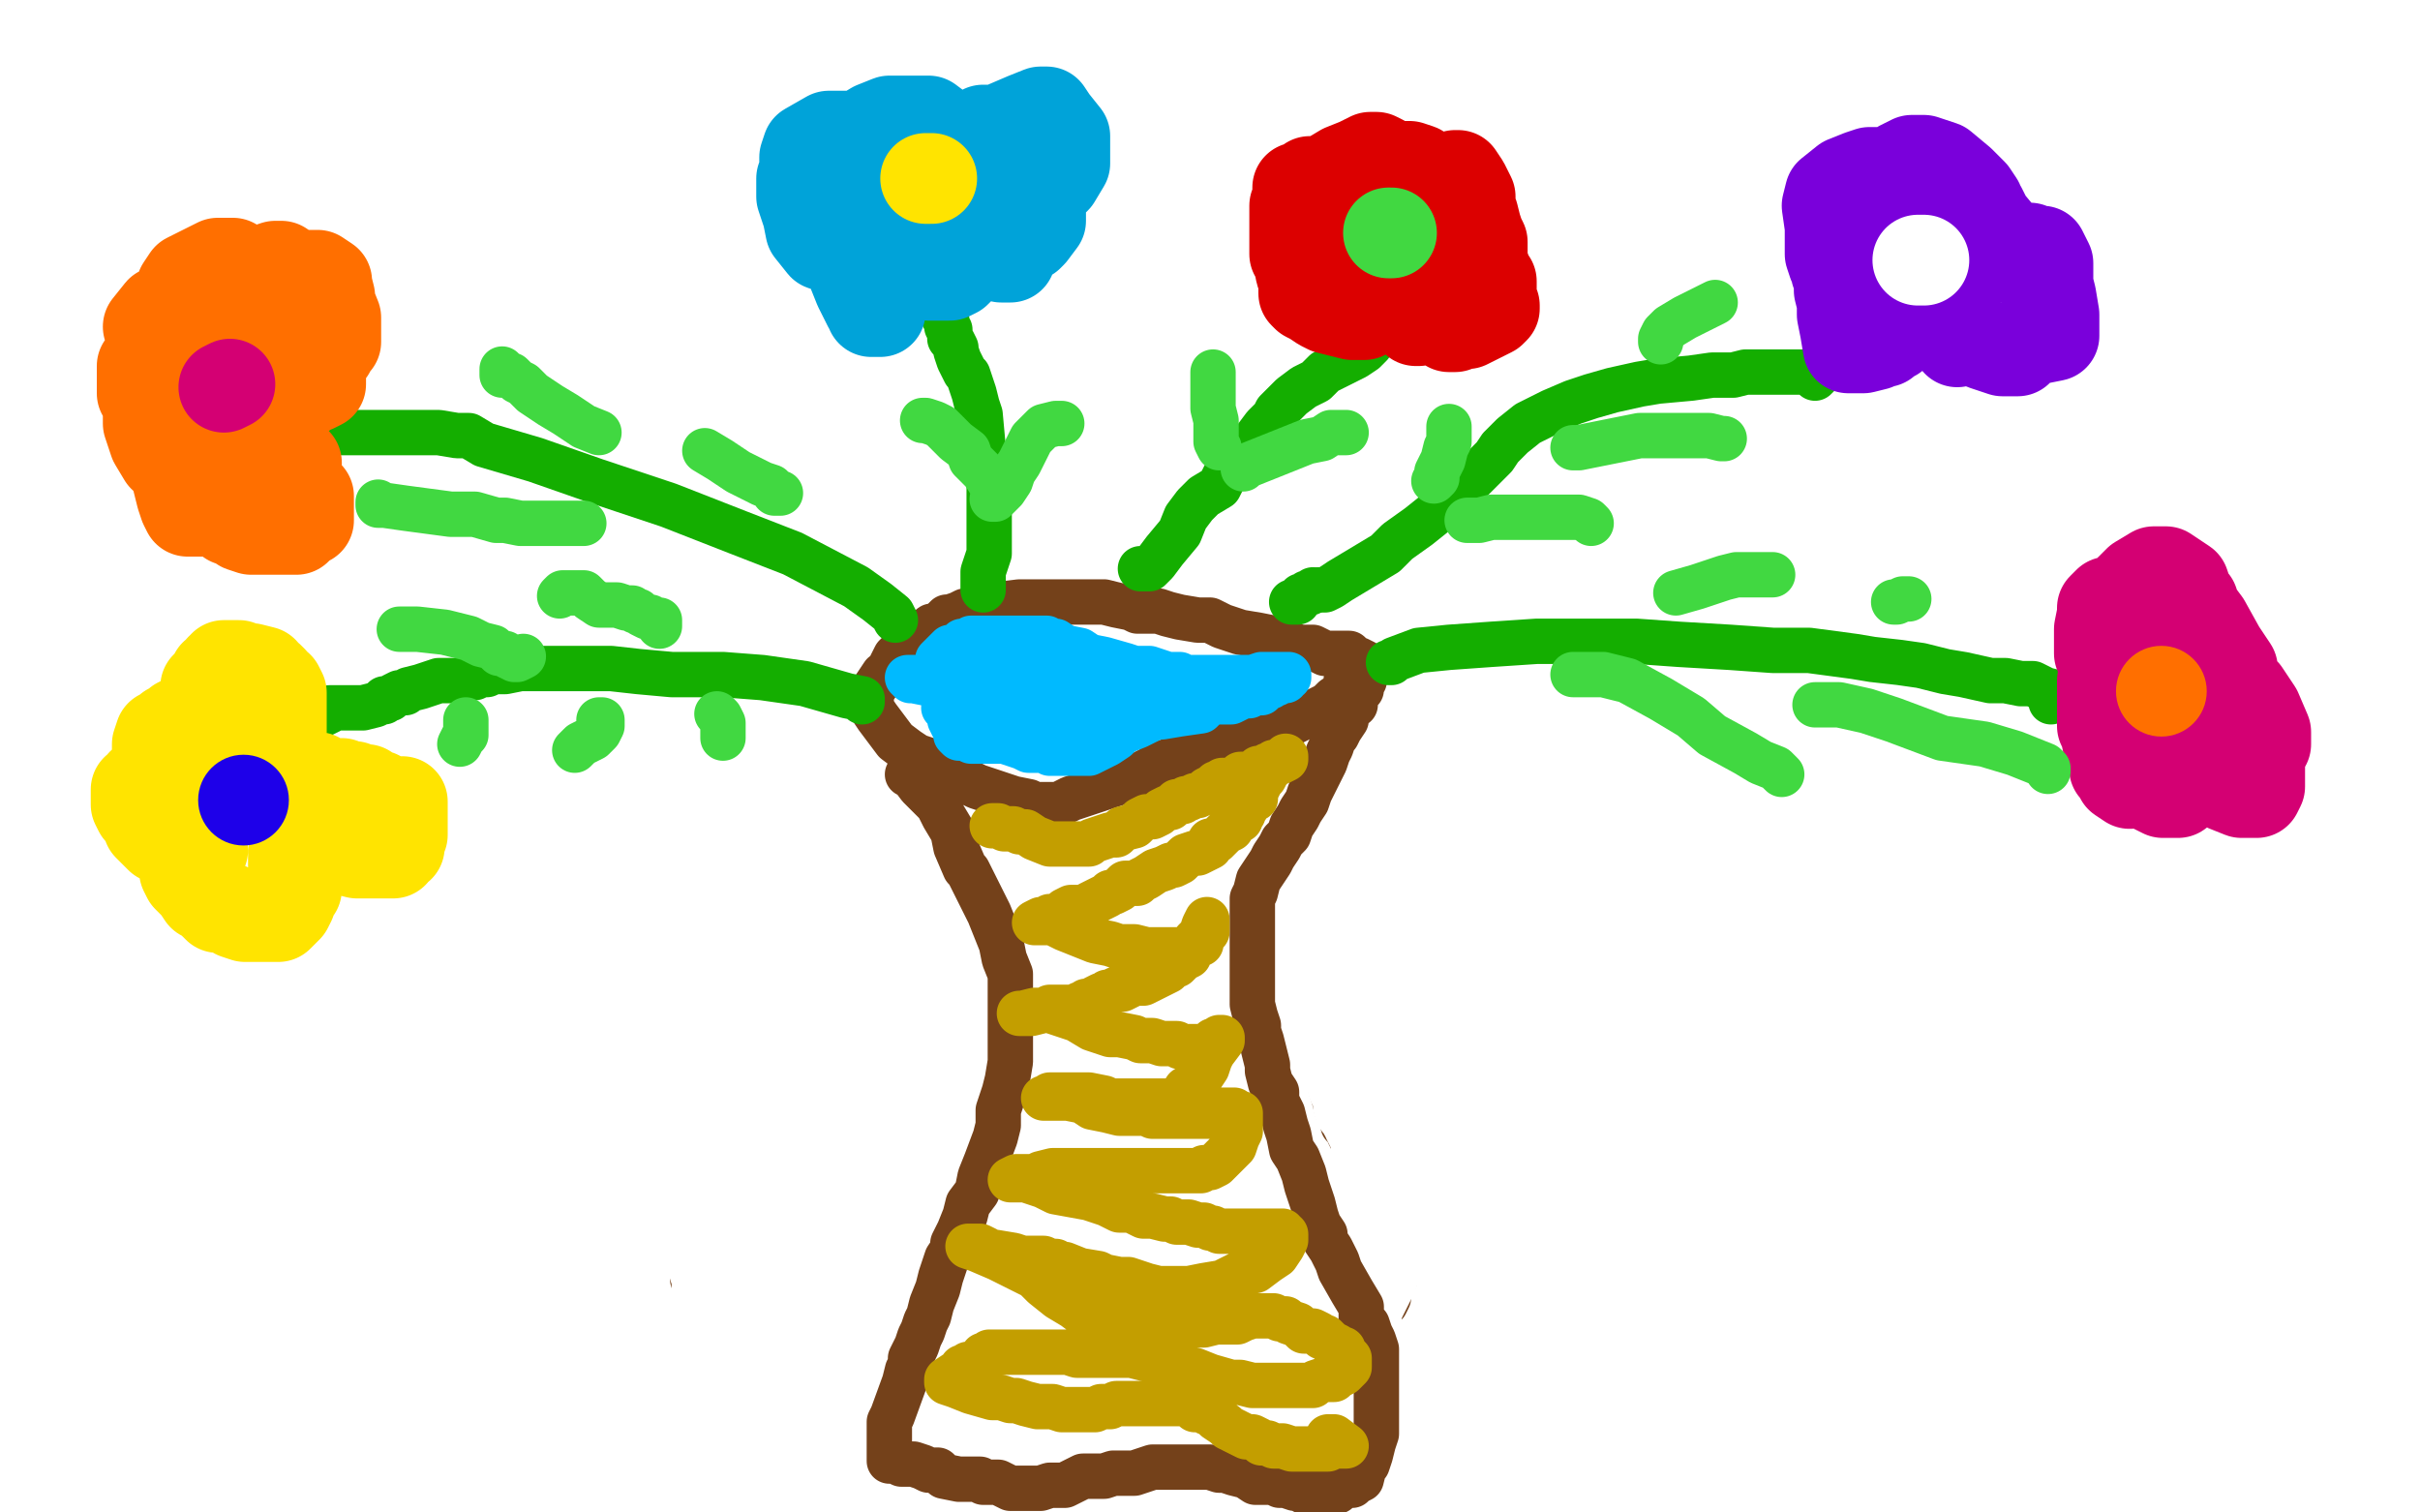 <?xml version="1.0" standalone="no"?>
<!DOCTYPE svg PUBLIC "-//W3C//DTD SVG 1.1//EN"
"http://www.w3.org/Graphics/SVG/1.1/DTD/svg11.dtd">

<svg width="800" height="500" version="1.1" xmlns="http://www.w3.org/2000/svg" xmlns:xlink="http://www.w3.org/1999/xlink" style="stroke-antialiasing: false"><desc>This SVG has been created on https://colorillo.com/</desc><rect x='0' y='0' width='800' height='500' style='fill: rgb(255,255,255); stroke-width:0' /><polyline points="265,167 266,167 266,167 268,167 268,167 269,167 269,167 272,167 272,167 275,167 275,167 280,167 280,167 286,167 286,167 295,167 298,167 308,167 314,168 319,169 324,169 327,170 331,171 334,171 337,171 341,171 345,171 353,171 358,171 362,171 366,171 370,171 374,171 380,171 385,171 389,171 393,171 397,170 402,170 404,169 406,169 408,169 409,169 410,169 411,169 412,168 414,167 415,167 416,166 417,166 418,166 418,167 418,168 418,169 419,171 419,172 419,173 419,174 419,175 419,176 419,177 419,178 419,179 419,181 418,181 418,182 418,183 417,184 417,185 416,186 415,187 413,188 412,189 410,190 408,191 406,192 404,194 401,195 400,196 397,197 395,198 392,198 389,200 387,201 386,201 385,201 384,201 383,201 382,201 380,201 379,201 378,201 377,201 376,201 375,201 373,201 369,201 366,201 364,201 363,201 362,201 357,201 354,201 351,201 348,201 343,201 337,201 328,200 321,199 316,198 310,197 303,197 299,197 293,195 289,194 288,194 285,192 284,192 282,190 280,190 279,189 277,188 276,187 274,185 272,184 271,184 270,182 269,181 267,181 265,179 262,177 261,176 260,176 260,177 260,178 260,179 261,180 262,180 262,182 263,182 263,183 264,185 264,186 265,188 266,189 267,191 268,193 269,195 269,198 270,202 272,206 272,210 273,215 274,219 274,224 275,228 275,233 275,235 275,241 275,245 275,248 275,252 275,255 275,263 275,268 275,274 274,280 273,288 271,300 270,306 269,311 268,316 266,320 266,325 265,330 263,335 262,339 261,344 260,348 259,352 257,357 256,361 255,364 254,369 254,374 251,382 249,385 247,389 245,393 244,396 243,398 240,403 239,406 236,408 235,410 233,412 231,413 230,414 230,415 230,416 229,416 229,418 229,421 229,423 231,424 232,427 234,429 234,431 236,433 237,433 237,435 238,436 239,437 240,438 242,439 243,439 245,441 248,443 253,446 257,447 260,448 263,449 267,450 275,453 281,455 286,457 289,459 293,461 296,462 300,464 302,464 304,465 307,466 310,467 315,468 319,468 323,468 326,468 331,468 335,468 340,468 343,468 346,468 352,468 357,468 367,468 376,468 382,468 387,468 392,468 395,467 398,465 401,464 405,464 407,462 409,462 411,462 414,462 416,461 419,459 423,457 427,455 431,451 435,449 436,447 439,446 441,445 442,444 445,444 446,443 449,442 450,440 451,439 454,437 455,435 456,434 457,432 458,431 459,429 459,427 461,423 461,422 461,420 461,419 461,416 461,415 461,413 461,411 461,409 460,407 459,404 458,401 457,399 455,396 455,394 453,390 451,384 449,381 448,379 447,377 446,375 446,374 444,372 444,369 442,367 441,363 440,360 439,354 438,351 437,347 436,342 435,336 432,327 429,320 428,315 426,311 424,307 424,305 422,300 421,295 420,291 420,286 419,282 419,279 419,272 418,268 418,264 417,259 417,254 417,249 417,247 417,243 417,240 416,237 416,235 416,230 416,227 416,225 416,222 416,219 416,217 416,213 416,211 416,208 416,206 416,203 416,199 416,196 416,192 416,189 416,186 416,182 416,180 417,178 417,176 417,175 417,174 417,173" style="fill: none; stroke: #74411a; stroke-width: 15; stroke-linejoin: round; stroke-linecap: round; stroke-antialiasing: false; stroke-antialias: 0; opacity: 1.0"/>
<polyline points="357,190 352,190 352,190 344,191 344,191 336,194 336,194 331,195 331,195 326,195 326,195 325,195 325,195 321,174 320,167 320,165 315,165 300,174 286,179 275,184 271,187 276,181 290,168 299,160 300,158 298,160 290,168 283,176 278,186 278,187 281,183 285,173 293,159 295,157 295,156 289,157 271,165 255,171 240,177 227,180 221,180 218,177 215,154 216,143 219,137 226,156 233,176 237,199 242,219 246,232 249,241 255,238 269,225 284,208 297,194 313,186 315,185 315,193 308,212 293,243 283,254 278,263 276,263 274,246 274,220 274,197 274,184 274,183 273,196 271,213 271,229 271,238 271,242 271,243 271,245 271,256 271,263 271,270 271,283 272,290 272,299 272,309 271,320 269,329 264,339 263,344 260,348 257,351 255,353 251,357 249,358 247,361 245,363 242,365 240,368 238,370 237,372 235,374 233,378 231,384 228,390 228,394 228,395 228,396 228,397 228,400 231,403 233,407 233,408 233,410 235,413 235,415 236,419 237,422 237,427 237,433 236,435 236,436 235,436 234,437 234,438 234,437 237,430 247,404 253,384 259,370 262,361 265,356 266,352 266,351 263,355 258,363 253,371 251,376 250,381 248,388 247,392 247,396 247,401 247,406 247,414 247,422 247,426 247,429 248,431 249,434 250,436 250,438 251,440 251,441 253,442 255,445 257,446 259,447 261,450 265,452 267,454 268,455 269,456 271,457 273,458 275,459 277,460 283,463 287,465 291,466 295,468 298,469 302,471 309,473 313,475 318,476 323,477 330,479 335,481 340,481 343,481 347,481 352,481 357,481 359,480 362,479 365,478 368,478 373,478 378,477 382,477 387,477 391,475 394,475 400,474 404,474 407,472 410,471 413,470 414,470 413,470 409,471 398,472 388,472 376,472 364,472 354,469 342,465 328,458 320,456 317,456 316,456 316,455 318,455 323,455 336,456 345,458 371,462 385,462 402,464 412,464 422,465 430,465 440,466 447,466 456,463 461,462 464,460 467,458 468,457 469,455 471,453 470,452 462,451 448,451 421,451 403,450 396,450 392,450 390,450 393,442 400,430 408,419 426,408 442,397 442,403 439,418 435,431 432,439 430,444 430,445 434,439 439,432 444,425 448,419 448,417 449,417 449,418 448,426 448,431 448,435 447,436 450,429 454,421 454,410 455,404 455,399 456,394 456,390 456,387 456,386 456,385 456,383 455,381 455,378 454,374 452,370 452,369 451,368 450,366 449,365 449,363 448,360 447,358 447,356 446,355 446,353 444,349 443,346 443,344 441,342 441,341 440,339 440,336 438,332 437,328 437,324 435,320 435,316 434,309 433,307 432,303 432,299 431,298 431,293 431,290 431,286 430,282 430,279 430,276 430,272 430,269 430,264 429,261 429,257 428,250 428,244 427,240 427,235 426,230 424,224 424,220 424,216 423,210 422,204 421,199 421,190 421,185 421,182 421,179 421,176 420,174 420,171 420,169 420,167 420,166 420,165 420,164 420,163 411,161 401,161 391,162 382,162 373,163 362,163 352,163 340,160 334,159 328,156 326,156 324,156 323,156 322,156 321,156 321,158 321,159 326,160 341,165 390,177 404,183 411,184 413,185 403,193 388,199 367,206 339,214 325,216 317,216 316,217 328,214 345,207 362,202 377,199 379,199 380,199 381,200 381,202 381,205 382,212 382,219 381,230 377,243 373,257 371,276 371,281 371,283 372,283 376,282 390,271 402,259 407,247 409,241 409,239 409,238 408,246 404,260 402,276 397,291 396,294 396,296 396,292 401,267 407,250 410,237 415,223 416,216 417,215 413,233 411,258 409,281 406,302 403,318 402,338 402,348 402,354 402,359 402,360 403,361 407,353 414,333 419,318 421,303 425,292 426,287 426,284 427,283 427,284 425,291 423,302 415,315 409,319 405,321 392,318" style="fill: none; stroke: #ffffff; stroke-width: 30; stroke-linejoin: round; stroke-linecap: round; stroke-antialiasing: false; stroke-antialias: 0; opacity: 1.0"/>
<polyline points="300,256 301,256 301,256 304,260 304,260 308,264 308,264 310,266 310,266 312,270 312,270 315,275 315,275 316,280 316,280 319,287 320,288 322,292 324,296 327,302 329,307 331,312 332,317 334,322 334,326 334,333 334,337 334,343 334,347 334,351 333,357 332,361 331,364 330,367 330,372 329,376 326,384 324,389 323,394 320,398 319,402 317,407 315,411 315,413 313,416 312,419 311,422 310,426 308,431 307,435 306,437 305,440 304,442 303,445 302,447 301,449 301,452 300,453 299,457 295,468 294,470 294,472 294,474 294,475 294,477 294,478 294,480 294,483 295,483 296,483 298,484 300,484 302,484 305,485 307,486 308,486 310,486 312,488 317,489 319,489 321,489 322,489 324,489 325,490 328,490 330,490 334,492 336,492 340,492 344,492 347,491 352,491 354,490 356,489 358,488 361,488 365,488 368,487 371,487 375,487 381,485 384,485 387,485 389,485 393,485 395,485 399,485 400,485 403,486 405,486 408,487 412,488 415,490 418,490 421,490 423,491 425,491 428,492 430,492 431,493 433,493 434,493 436,493 439,493 440,493 442,493 443,492 445,491 447,491 448,490 450,489 451,485 452,484 453,481 454,477 455,474 455,467 455,465 455,462 455,458 455,454 455,452 455,451 455,449 455,446 454,443 453,441 452,438 450,436 450,432 447,427 443,420 442,417 440,413 438,410 438,408 436,405 435,402 434,398 433,395 432,392 431,388 429,383 427,380 426,375 425,372 424,368 422,364 422,361 420,358 419,354 419,352 418,348 417,344 416,341 416,339 415,336 414,332 414,327 414,322 414,316 414,312 414,307 414,303 414,297 415,295 416,291 418,288 420,285 421,283 423,280 424,278 426,276 427,273 429,270 430,268 432,265 433,262 434,260 435,258 436,256 438,252 439,249 440,247 441,244 442,243 443,241 445,238 445,237 446,235 446,234 448,233 448,230 449,228 450,228 450,226 451,225 451,224 451,222 451,220 451,219 449,218 448,218 446,216 444,216 443,216 440,216 438,216 434,214 430,214 426,213 421,211 416,210 410,209 404,207 400,205 396,205 390,204 386,203 383,202 376,202 374,201 369,200 365,199 361,199 356,199 353,199 349,199 346,199 341,199 337,199 329,200 325,201 322,202 319,202 317,203 314,204 313,204 312,205 311,206 310,207 308,207 304,210 303,212 300,214 299,215 298,215 296,217 295,219 294,221 294,222 292,223 290,226 288,229 288,231 288,232 288,233 288,234 290,237 293,241 296,245 300,248 303,250 306,251 313,256 319,258 323,260 329,262 335,264 340,265 342,266 345,266 347,266 350,266 354,264 360,262 363,261 366,260 369,259 372,258 375,257 381,254 382,253 385,252 388,251 392,249 395,248 397,247 400,247 402,246 404,245 407,245 411,244 413,243 415,242 418,242 420,241 423,240 425,239 427,239 429,238 430,237 432,236 434,236 435,235 437,234 439,233 441,231 444,229 445,228 445,226 446,226 446,225 445,225" style="fill: none; stroke: #74411a; stroke-width: 15; stroke-linejoin: round; stroke-linecap: round; stroke-antialiasing: false; stroke-antialias: 0; opacity: 1.0"/>
<polyline points="296,205 295,203 295,203 290,199 290,199 283,194 283,194 262,183 262,183 244,176 244,176 221,167 221,167 197,159 197,159 177,152 160,147 155,144 151,144 145,143 138,143 133,143 127,143 123,143 119,143 114,143 111,143 107,143 106,143 104,143 103,140" style="fill: none; stroke: #14ae00; stroke-width: 15; stroke-linejoin: round; stroke-linecap: round; stroke-antialiasing: false; stroke-antialias: 0; opacity: 1.0"/>
<polyline points="325,195 325,193 325,193 325,189 325,189 327,183 327,183 327,173 327,173 327,166 327,166 327,160 327,160 327,153 325,148 324,137 323,134 322,130 321,127 320,124 319,123 317,119 316,116 316,115 315,113 314,112 314,109 313,108 313,107 313,106 312,105 312,104 312,103 312,102" style="fill: none; stroke: #14ae00; stroke-width: 15; stroke-linejoin: round; stroke-linecap: round; stroke-antialiasing: false; stroke-antialias: 0; opacity: 1.0"/>
<polyline points="377,188 380,188 380,188 382,186 382,186 385,182 385,182 390,176 390,176 392,171 392,171 395,167 395,167 398,164 398,164 403,161 406,155 409,152 411,149 413,147 415,145 418,141 421,138 422,136 425,133 427,131 431,128 435,126 438,123 442,121 444,120 448,118 451,116 453,114" style="fill: none; stroke: #14ae00; stroke-width: 15; stroke-linejoin: round; stroke-linecap: round; stroke-antialiasing: false; stroke-antialias: 0; opacity: 1.0"/>
<polyline points="436,195 438,195 438,195 440,194 440,194 443,192 443,192 448,189 448,189 458,183 458,183 462,179 462,179 469,174 474,170 478,166 483,162 485,160 487,158 489,156 492,153 494,151 496,148 500,144 505,140 513,136 520,133 526,131 533,129 542,127 548,126 559,125 566,124 573,124 577,123 584,123 591,123 599,123 600,123 601,123 601,124 600,125" style="fill: none; stroke: #14ae00; stroke-width: 15; stroke-linejoin: round; stroke-linecap: round; stroke-antialiasing: false; stroke-antialias: 0; opacity: 1.0"/>
<polyline points="285,232 285,231 285,231 280,230 280,230 273,228 273,228 266,226 266,226 259,225 259,225 252,224 252,224 239,223 239,223 232,223 222,223 211,222 202,221 193,221 186,221 182,221 179,221 177,221 172,221 167,222 163,222 161,223 159,223 157,224 155,224 151,225 148,225 145,225 142,226 139,227 135,228 134,229 132,229 130,230 129,231 128,231 127,231 127,232 126,232 124,233 120,234 117,234 113,234 110,234 109,234 109,235 107,236 106,236 104,237 103,238 102,238 100,238 100,239" style="fill: none; stroke: #14ae00; stroke-width: 15; stroke-linejoin: round; stroke-linecap: round; stroke-antialiasing: false; stroke-antialias: 0; opacity: 1.0"/>
<polyline points="459,219 460,219 460,219 461,218 461,218 469,215 469,215 479,214 479,214 493,213 493,213 508,212 508,212 522,212 541,212 555,213 572,214 586,215 598,215 613,217 619,218 628,219 635,220 643,222 649,223 658,225 663,225 668,226 672,226 676,228 680,229 682,230 678,232" style="fill: none; stroke: #14ae00; stroke-width: 15; stroke-linejoin: round; stroke-linecap: round; stroke-antialiasing: false; stroke-antialias: 0; opacity: 1.0"/>
<polyline points="434,195 433,196 433,196 432,196 432,196 431,197 430,197 429,198 429,199 427,199" style="fill: none; stroke: #14ae00; stroke-width: 15; stroke-linejoin: round; stroke-linecap: round; stroke-antialiasing: false; stroke-antialias: 0; opacity: 1.0"/>
<polyline points="93,242 93,240 93,240 93,239 93,239 93,236 93,236 93,234 93,234 93,233 93,233 93,231 93,231 93,229 92,227 91,227 90,225 89,224 87,223 87,222 83,221 82,221 80,221 79,221 79,220 78,220 77,220 75,220 74,220 74,221 73,221 73,222 72,223 71,223 71,224 69,226 68,227 68,228 68,229 68,230 68,231 70,233 71,234 72,235 73,235 74,236 74,237 73,237 71,237 70,237 67,237 65,237 65,238 63,238 62,238 61,238 59,239 59,240 58,240 56,241 55,242 54,243 53,243 52,246 52,247 52,248 52,249 52,250 53,252 53,253 54,254 55,255 57,256 56,256 54,257 53,257 52,258 51,258 50,258 48,259 47,259 47,260 45,261 45,262 45,263 45,264 45,265 45,266 46,268 48,270 49,273 52,276 53,277 55,278 56,279 57,280 58,280 61,281 62,282 63,282 64,282 65,282 66,282 67,281 67,280 65,280 63,280 63,281 62,281 62,282 61,283 61,284 61,285 61,286 61,288 62,290 63,291 64,292 65,293 67,296 69,297 70,298 72,300 75,300 78,302 81,303 83,303 84,303 87,303 89,303 92,303 95,300 96,298 97,295 98,294 98,292 98,290 98,289 98,287 98,286 97,286 97,284 97,283 97,282 100,282 105,281 111,281 114,281 118,282 120,282 124,282 127,282 128,282 130,282 130,280 132,280 132,279 132,277 133,276 133,274 133,273 133,271 133,269 133,268 133,266 133,265 132,265 128,265 127,264 126,264 125,263 123,263 121,261 120,261 119,261 117,260 115,260 113,259 112,259 111,259 109,259 107,259 106,258 105,257 104,257 103,257 99,256 95,258 89,260 86,263 84,264 83,264 83,262 80,262" style="fill: none; stroke: #ffe400; stroke-width: 30; stroke-linejoin: round; stroke-linecap: round; stroke-antialiasing: false; stroke-antialias: 0; opacity: 1.0"/>
<circle cx="80.5" cy="264.5" r="15" style="fill: #1e00e9; stroke-antialiasing: false; stroke-antialias: 0; opacity: 1.0"/>
<polyline points="98,153 98,155 98,155 98,156 98,156 98,157 98,157 98,159 98,159 100,162 100,162 101,163 102,164 102,165 102,167 102,168 102,172 100,173 98,175 96,175 94,175 91,175 87,175 83,175 80,174 78,172 76,172 75,171 75,170 75,169 75,168 71,169 68,169 64,169 63,169 62,169 61,167 60,164 58,156 57,153 56,151 55,151 54,151 51,146 50,143 49,140 49,138 49,136 49,133 47,130 47,126 47,123 47,121 49,118 50,117 51,117 51,115 50,113 50,111 49,108 53,103 57,101 58,101 59,101 59,99 60,95 62,92 68,89 72,87 74,87 76,87 77,87 79,89 80,90 80,92 85,90 91,88 93,88 96,90 96,91 96,93 102,91 103,91 104,91 105,91 108,93 108,94 109,98 109,100 111,105 111,109 111,112 111,113 110,114 109,116 107,117 107,119 106,121 106,123 106,126 106,127 104,128 103,128 99,131 97,132 96,133 95,133 94,133 93,129 92,125 91,123 87,123 83,126 82,128 82,127 82,119 82,113 82,109 80,109 78,113 76,118 75,120 74,124 73,126 72,128 72,129 73,130 74,133 76,135 78,139 79,140 80,142 80,143 81,145 82,146 82,147 82,148 83,148 83,149 83,150 83,148" style="fill: none; stroke: #ff6f00; stroke-width: 30; stroke-linejoin: round; stroke-linecap: round; stroke-antialiasing: false; stroke-antialias: 0; opacity: 1.0"/>
<polyline points="74,128 76,127 76,127" style="fill: none; stroke: #d40073; stroke-width: 30; stroke-linejoin: round; stroke-linecap: round; stroke-antialiasing: false; stroke-antialias: 0; opacity: 1.0"/>
<polyline points="291,101 291,102 291,102 291,103 291,103 289,103 289,103 288,103 288,102 287,101 286,99 284,95 282,90 280,85 280,84 279,82 279,81 276,82 275,82 272,81 268,76 267,71 265,65 265,62 265,59 266,58 266,56 266,55 266,52 267,49 274,45 276,45 278,45 280,45 282,45 283,46 284,46 284,45 289,42 294,40 300,40 307,40 315,46 317,47 318,48 318,49 319,48 321,45 325,43 328,43 330,43 331,43 331,45 332,42 339,39 344,37 346,37 348,40 352,45 352,50 352,54 349,59 346,62 344,62 344,63 344,66 344,70 344,73 341,77 340,78 338,78 336,79 335,80 334,80 334,82 334,84 334,85 333,85 331,85 325,82 317,78 310,75 308,72 307,72 307,73 305,75 304,77 303,78 302,78 300,78 295,76 291,71 288,67 288,66 287,64 286,60 285,58 288,62 297,83 299,84 299,86 300,86 301,87 302,88 303,89 304,89 306,90 307,91 308,91 310,91 311,91 313,91 314,91 316,90 317,89 318,84 319,80 319,77 319,75 319,73 319,72 319,71 318,69 317,68 316,66 316,64 316,63 316,62 317,65 317,66 316,66 315,65 314,65 312,65 310,65 309,65 308,64 308,63" style="fill: none; stroke: #00a3d9; stroke-width: 30; stroke-linejoin: round; stroke-linecap: round; stroke-antialiasing: false; stroke-antialias: 0; opacity: 1.0"/>
<polyline points="306,59 307,59 307,59 308,59 308,59" style="fill: none; stroke: #ffe400; stroke-width: 30; stroke-linejoin: round; stroke-linecap: round; stroke-antialiasing: false; stroke-antialias: 0; opacity: 1.0"/>
<polyline points="451,104 449,104 449,104 447,104 447,104 443,103 443,103 439,102 439,102 437,101 437,101 434,99 434,99 432,98 432,98 431,97 431,95 431,93 430,90 429,85 428,84 428,83 428,81 428,76 428,74 428,71 428,70 428,68 429,68 429,66 429,63 429,62 430,62 432,61 433,60 435,60 436,60 437,60 439,59 444,56 449,54 453,52 455,52 457,53 459,55 459,56 460,56 461,56 464,55 466,55 469,56 470,58 472,60 476,60 480,59 481,58 482,58 484,61 486,65 486,68 486,69 487,71 488,75 489,78 490,80 490,82 490,83 490,84 489,85 490,87 491,89 492,92 493,93 493,95 493,96 493,97 493,98 493,100 494,101 494,102 493,103 489,105 485,107 482,107 481,108 479,108 477,106 475,103 473,100 472,98 471,97 470,97 468,97 466,97 465,97 464,96 463,94 462,93 462,91 462,87 462,85 462,83 462,82 460,82 460,81 458,76 458,73 456,73 455,73 454,74 451,77 450,78 450,79 450,80 452,81 453,83 456,84 457,85 458,86 459,88 460,89 461,91 463,93 464,94 465,96 466,96 466,97 466,98 466,99 466,100 467,100 467,101 467,102 467,103 468,104 468,106 469,106 468,105" style="fill: none; stroke: #dc0000; stroke-width: 30; stroke-linejoin: round; stroke-linecap: round; stroke-antialiasing: false; stroke-antialias: 0; opacity: 1.0"/>
<polyline points="459,77 460,77 460,77" style="fill: none; stroke: #41d841; stroke-width: 30; stroke-linejoin: round; stroke-linecap: round; stroke-antialiasing: false; stroke-antialias: 0; opacity: 1.0"/>
<polyline points="626,111 624,112 624,112 623,113 623,113 622,113 622,113 620,114 620,114 616,115 616,115 613,115 613,115 611,115 611,115 610,109 609,104 609,100 608,96 608,92 607,90 607,89 606,87 605,84 605,82 605,81 605,80 605,79 605,76 605,75 604,68 605,64 610,60 615,58 618,57 620,57 623,57 624,57 625,57 628,55 632,53 636,53 642,55 648,60 652,64 654,67 654,69 655,69 657,73 662,79 663,83 663,85 664,84 669,83 671,82 673,83 675,83 676,85 677,87 677,88 677,89 677,90 677,91 677,92 677,94 678,98 679,104 679,108 679,109 679,110 679,111 674,112 669,113 667,114 667,115 667,116 666,116 665,116 662,116 656,114 652,112 650,112 649,112 648,112 647,112 647,113 647,112 645,105 645,99 645,93 646,89 647,88 647,87 646,83 646,81 645,80 642,80 640,82 638,82 637,81 636,79 636,78 633,79 630,82 630,84 629,85 629,86 629,87 629,89 629,90" style="fill: none; stroke: #7a00db; stroke-width: 30; stroke-linejoin: round; stroke-linecap: round; stroke-antialiasing: false; stroke-antialias: 0; opacity: 1.0"/>
<polyline points="634,86 635,86 635,86 636,86 636,86" style="fill: none; stroke: #ffffff; stroke-width: 30; stroke-linejoin: round; stroke-linecap: round; stroke-antialiasing: false; stroke-antialias: 0; opacity: 1.0"/>
<polyline points="694,216 694,214 694,214 694,210 694,210 694,208 694,208 695,203 695,203 695,201 695,201 697,199 697,199 698,199 700,199 701,199 701,200 703,196 707,192 712,189 716,189 722,193 723,196 724,198 725,199 726,202 729,206 734,215 738,221 738,224 738,225 738,226 739,226 742,229 746,235 749,242 749,245 749,246 748,246 747,246 747,247 747,254 747,260 746,262 741,262 736,260 728,255 722,248 721,248 723,249 724,250 725,252 725,253 724,253 722,253 718,252 719,255 720,258 720,261 720,262 719,262 715,262 709,259 703,255 702,255 702,254 703,256 704,259 701,257 700,255 699,254 699,253 697,247 696,242 695,240 695,236 695,231 695,227 695,225 696,225 697,224 699,223 703,219 705,216 707,213 708,212 710,212 711,212 713,214 715,218 719,224 720,229 722,232 723,234 723,235 722,235 721,235" style="fill: none; stroke: #d40073; stroke-width: 30; stroke-linejoin: round; stroke-linecap: round; stroke-antialiasing: false; stroke-antialias: 0; opacity: 1.0"/>
<circle cx="714.5" cy="228.5" r="15" style="fill: #ff6f00; stroke-antialiasing: false; stroke-antialias: 0; opacity: 1.0"/>
<polyline points="132,208 135,208 135,208 138,208 138,208 147,209 147,209 155,211 155,211 159,213 159,213 163,214 163,214 165,216 167,216 168,217 170,218 171,218 173,217" style="fill: none; stroke: #41d841; stroke-width: 15; stroke-linejoin: round; stroke-linecap: round; stroke-antialiasing: false; stroke-antialias: 0; opacity: 1.0"/>
<polyline points="185,197 186,196 186,196 189,196 189,196 191,196 191,196 193,196 193,196 195,198 195,198 198,200 198,200 199,200 201,200 204,200 207,201 208,201 209,201 210,202 211,202 212,203 214,204 215,204 216,205 218,205 218,206 218,207" style="fill: none; stroke: #41d841; stroke-width: 15; stroke-linejoin: round; stroke-linecap: round; stroke-antialiasing: false; stroke-antialias: 0; opacity: 1.0"/>
<polyline points="154,238 154,240 154,240 154,241 154,241 154,243 154,243 153,244 153,244 152,246 152,246" style="fill: none; stroke: #41d841; stroke-width: 15; stroke-linejoin: round; stroke-linecap: round; stroke-antialiasing: false; stroke-antialias: 0; opacity: 1.0"/>
<polyline points="198,238 199,238 199,238 199,240 199,240 198,242 198,242 196,244 196,244 192,246 190,248" style="fill: none; stroke: #41d841; stroke-width: 15; stroke-linejoin: round; stroke-linecap: round; stroke-antialiasing: false; stroke-antialias: 0; opacity: 1.0"/>
<polyline points="237,236 238,237 238,237 239,239 239,239 239,241 239,241 239,242 239,242 239,243 239,243 239,244 239,244" style="fill: none; stroke: #41d841; stroke-width: 15; stroke-linejoin: round; stroke-linecap: round; stroke-antialiasing: false; stroke-antialias: 0; opacity: 1.0"/>
<polyline points="166,122 166,124 166,124 169,124 169,124 171,126 171,126 173,127 173,127 176,130 176,130 182,134 182,134 187,137 187,137 193,141 198,143" style="fill: none; stroke: #41d841; stroke-width: 15; stroke-linejoin: round; stroke-linecap: round; stroke-antialiasing: false; stroke-antialias: 0; opacity: 1.0"/>
<polyline points="233,149 238,152 238,152 244,156 244,156 252,160 252,160 255,161 255,161 256,163 256,163 257,163 257,163 258,163" style="fill: none; stroke: #41d841; stroke-width: 15; stroke-linejoin: round; stroke-linecap: round; stroke-antialiasing: false; stroke-antialias: 0; opacity: 1.0"/>
<polyline points="193,173 192,173 192,173 190,173 190,173 186,173 186,173 182,173 182,173 172,173 172,173 167,172 167,172 164,172 164,172 157,170 149,170 134,168 127,167 125,167 125,166" style="fill: none; stroke: #41d841; stroke-width: 15; stroke-linejoin: round; stroke-linecap: round; stroke-antialiasing: false; stroke-antialias: 0; opacity: 1.0"/>
<polyline points="305,139 306,139 306,139 309,140 309,140 311,141 311,141 313,143 313,143 314,144 314,144 316,146 316,146 320,149 321,152 325,156 327,159 328,159" style="fill: none; stroke: #41d841; stroke-width: 15; stroke-linejoin: round; stroke-linecap: round; stroke-antialiasing: false; stroke-antialias: 0; opacity: 1.0"/>
<polyline points="351,140 349,140 349,140 345,141 345,141 341,145 341,145 337,153 337,153 335,156 335,156 334,159 334,159 332,162 332,162 330,164 329,165 328,165" style="fill: none; stroke: #41d841; stroke-width: 15; stroke-linejoin: round; stroke-linecap: round; stroke-antialiasing: false; stroke-antialias: 0; opacity: 1.0"/>
<polyline points="401,123 401,124 401,124 401,125 401,125 401,128 401,128 401,129 401,129 401,132 401,132 401,135 401,135 402,139 402,139 402,143 402,146 403,148" style="fill: none; stroke: #41d841; stroke-width: 15; stroke-linejoin: round; stroke-linecap: round; stroke-antialiasing: false; stroke-antialias: 0; opacity: 1.0"/>
<polyline points="411,155 412,154 412,154 417,152 417,152 422,150 422,150 432,146 432,146 437,145 437,145 440,143 440,143 443,143 443,143 445,143" style="fill: none; stroke: #41d841; stroke-width: 15; stroke-linejoin: round; stroke-linecap: round; stroke-antialiasing: false; stroke-antialias: 0; opacity: 1.0"/>
<polyline points="479,141 479,142 479,142 479,143 479,143 479,144 479,144 479,146 479,146 478,148 478,148 477,152 477,152 475,156 475,156 475,158 474,159" style="fill: none; stroke: #41d841; stroke-width: 15; stroke-linejoin: round; stroke-linecap: round; stroke-antialiasing: false; stroke-antialias: 0; opacity: 1.0"/>
<polyline points="549,113 549,112 549,112 550,110 550,110 552,108 552,108 557,105 557,105 567,100 567,100" style="fill: none; stroke: #41d841; stroke-width: 15; stroke-linejoin: round; stroke-linecap: round; stroke-antialiasing: false; stroke-antialias: 0; opacity: 1.0"/>
<polyline points="520,148 522,148 522,148 537,145 537,145 542,144 542,144 553,144 553,144 559,144 559,144 565,144 565,144 569,145 569,145 570,145" style="fill: none; stroke: #41d841; stroke-width: 15; stroke-linejoin: round; stroke-linecap: round; stroke-antialiasing: false; stroke-antialias: 0; opacity: 1.0"/>
<polyline points="485,172 489,172 489,172 493,171 493,171 500,171 500,171 513,171 513,171 522,171 522,171 525,172 525,172 526,173" style="fill: none; stroke: #41d841; stroke-width: 15; stroke-linejoin: round; stroke-linecap: round; stroke-antialiasing: false; stroke-antialias: 0; opacity: 1.0"/>
<polyline points="554,196 561,194 561,194 570,191 570,191 574,190 574,190 579,190 579,190 582,190 582,190 584,190 584,190 586,190 586,190" style="fill: none; stroke: #41d841; stroke-width: 15; stroke-linejoin: round; stroke-linecap: round; stroke-antialiasing: false; stroke-antialias: 0; opacity: 1.0"/>
<polyline points="626,199 627,199 627,199 629,198 629,198 631,198 631,198" style="fill: none; stroke: #41d841; stroke-width: 15; stroke-linejoin: round; stroke-linecap: round; stroke-antialiasing: false; stroke-antialias: 0; opacity: 1.0"/>
<polyline points="520,223 524,223 524,223 530,223 530,223 538,225 538,225 549,231 549,231 559,237 559,237 566,243 566,243 577,249 577,249 582,252 587,254 589,256" style="fill: none; stroke: #41d841; stroke-width: 15; stroke-linejoin: round; stroke-linecap: round; stroke-antialiasing: false; stroke-antialias: 0; opacity: 1.0"/>
<polyline points="600,233 603,233 603,233 608,233 608,233 617,235 617,235 626,238 626,238 634,241 634,241 642,244 642,244 656,246 656,246 666,249 676,253 677,254 677,255" style="fill: none; stroke: #41d841; stroke-width: 15; stroke-linejoin: round; stroke-linecap: round; stroke-antialiasing: false; stroke-antialias: 0; opacity: 1.0"/>
<polyline points="328,273 329,273 329,273 330,273 330,273 332,274 332,274 335,274 335,274 337,275 337,275 339,275 339,275 342,277 342,277 347,279 350,279 351,279 352,279 353,279 356,279 357,279 359,279 360,279 361,278 364,277 367,276 368,276 369,276 370,275 371,274 375,273 376,272 377,271 379,270 381,270 383,269 384,268 386,267 387,267 388,266 389,265 390,265 391,265 392,264 393,264 395,263 396,263 398,262 399,261 401,260 402,259 404,259 404,258 405,258 407,258 408,258 410,256 412,256 413,256 415,255 416,254 418,254 419,253 420,253 421,252 422,252 423,252 425,251 425,250 424,251 422,252 421,253 420,254 419,255 418,257 417,258 416,260 415,262 415,263 415,264 413,265 412,267 411,267 411,269 410,270 410,271 408,272 407,274 405,275 404,276 403,277 402,278 400,278 400,280 398,281 396,282 395,282 392,283 390,285 388,286 387,286 385,287 382,288 379,290 377,291 376,292 374,292 372,292 371,293 370,294 368,295 367,295 366,296 364,297 362,298 360,299 358,300 356,300 354,300 352,301 351,302 349,303 347,303 346,304 345,304 344,304 342,305 343,305 344,305 345,305 348,305 352,307 362,311 367,312 370,313 372,313 375,313 379,314 382,314 383,314 385,314 386,314 387,314 389,314 390,314 392,314 393,313 394,313 395,313 396,312 397,312 397,311 397,310 398,309 399,308 399,307 399,305 399,304 398,306 397,309 395,311 394,313 393,314 393,316 391,317 390,318 389,319 388,319 387,320 386,321 382,323 380,324 378,325 375,325 373,326 371,327 369,327 367,328 366,328 365,329 364,329 362,330 361,331 359,331 359,332 358,332 357,332 355,333 353,333 351,333 350,333 348,333 347,333 346,334 342,334 338,335 337,335 339,335 341,335 345,334 347,334 353,336 356,337 361,340 364,341 367,342 370,342 375,343 377,344 379,344 381,344 384,345 386,345 389,345 390,346 392,346 393,346 394,346 396,346 397,346 398,346 399,346 400,346 400,345 401,344 402,344 403,344 403,343 404,343 404,344 401,348 400,350 399,353 397,356 394,359 392,360 391,362 389,363 387,364 385,364 383,364 381,364 377,364 375,364 374,364 372,364 369,364 367,364 365,363 360,362 357,362 352,362 351,362 350,362 348,362 347,362 346,363 345,363 346,363 353,363 358,364 361,366 366,367 370,368 376,368 379,368 381,369 383,369 386,369 389,369 391,369 392,369 394,369 396,369 397,369 398,369 400,369 401,369 402,368 403,368 404,368 404,367 405,367 406,367 407,367 408,367 409,368 410,368 410,369 410,370 410,371 410,372 410,374 409,376 408,379 405,382 403,384 402,385 400,386 398,386 397,387 394,387 391,387 389,387 387,387 386,387 382,387 379,387 374,387 369,387 367,387 362,387 358,387 357,387 354,387 351,387 350,387 348,387 344,388 342,389 339,389 337,389 336,389 334,390 335,390 339,390 345,392 349,394 360,396 366,398 370,400 374,400 378,402 380,402 381,402 385,403 387,403 389,404 390,404 393,404 396,405 398,405 400,406 401,406 403,407 405,407 406,407 407,407 408,407 409,407 410,407 411,407 413,407 414,407 415,407 416,407 418,407 419,407 421,407 422,407 424,407 424,408 425,408 425,409 425,410 424,412 422,415 419,417 415,420 410,421 404,424 398,425 393,426 388,426 383,426 379,425 376,424 373,423 370,423 365,422 363,421 357,420 352,418 350,418 349,417 347,417 345,416 341,416 338,416 335,415 329,414 327,414 326,413 324,412 322,412 321,412 320,412 323,413 330,416 334,418 338,420 342,422 345,425 350,429 355,432 359,435 361,435 364,436 367,437 372,437 375,437 377,437 379,437 383,437 388,438 391,438 396,438 398,438 402,437 406,437 409,437 411,436 414,435 416,435 417,435 420,435 421,435 423,436 425,436 426,437 429,438 430,439 431,440 433,440 434,440 436,441 437,442 438,442 439,443 440,444 442,445 443,446 444,446 444,447 445,448 446,449 446,451 446,452 444,454 442,455 441,456 438,456 435,457 434,458 430,458 428,458 427,458 423,458 419,458 418,458 414,458 410,457 407,457 400,455 395,453 389,452 386,450 384,449 382,449 378,449 374,448 372,448 369,448 367,448 363,448 356,448 353,447 349,447 347,447 346,447 343,447 340,447 337,447 336,447 334,447 332,447 329,447 328,447 327,447 327,448 325,448 324,450 321,451 320,451 319,452 318,452 318,453 316,454 313,456 313,457 316,458 321,460 328,462 331,462 334,463 335,463 336,463 339,464 343,465 348,465 351,466 355,466 357,466 359,466 362,466 364,465 367,465 369,464 371,464 374,464 377,464 381,464 384,464 387,464 389,464 390,464 391,464 392,464 394,465 395,466 397,466 398,466 399,467 400,467 402,469 405,471 406,472 408,473 410,474 412,475 414,475 416,476 417,477 419,477 421,478 424,478 427,479 429,479 430,479 432,479 433,479 435,479 436,479 437,479 438,479 439,479 441,478 443,478 444,478 445,478 441,475 439,475" style="fill: none; stroke: #c39e00; stroke-width: 15; stroke-linejoin: round; stroke-linecap: round; stroke-antialiasing: false; stroke-antialias: 0; opacity: 1.0"/>
<polyline points="324,231 323,231 323,231 324,230 324,230 331,228 332,227 335,227 331,227 323,225 318,224 316,224 319,223 321,221 324,221 328,220 333,219 339,219 342,219 347,219 348,219 349,220 351,221 353,221 355,221 357,221 358,221 359,221 361,221 363,221 367,221 370,221 372,221 374,221 375,221 377,222 380,223 383,224 386,224 388,224 391,226 394,227 395,227 397,227 399,228 400,228 400,230 401,230 403,230 404,230 409,230 410,230 413,230 413,229 414,229 414,228 416,228 416,227 416,226 415,227 412,227 409,229 408,230 405,231 402,232 399,233 397,235 390,236 384,237 380,237 376,238 374,239 372,239 369,240 367,241 365,242 362,242 357,242 350,241 345,239 342,238 339,237 334,236 331,234 327,234 325,233 324,232 322,232 321,231 315,230 307,226 302,225 301,225 300,224 301,224 304,224 307,224 311,224 315,224 320,225 323,226 326,226 327,228 329,229 330,230 332,232 332,233 333,234 333,235 333,237 333,240 333,241 332,241 332,242 331,242 331,243 332,243 333,243 335,243 337,243 338,243 340,243 341,243 342,242 344,241 346,240 349,240 350,239 352,239 354,237 355,237 357,236 357,235 358,235 360,234 363,233 365,233 367,232 370,231 372,231 373,231 374,231 375,231 377,231 378,231 380,231 381,231 382,231 383,231 384,231 384,230 381,231 378,232 374,234 370,236 366,237 360,239 356,240 352,241 350,242 348,242 346,244 345,244 343,245 342,245 337,245 335,245 332,245 329,245 325,245 321,245 319,244 318,244 317,244 316,243 316,240 315,240 314,238 314,237 313,235 313,234 312,234 313,234 317,237 323,240 330,244 332,245 335,246 338,247 340,248 342,248 346,248 347,249 349,249 350,249 352,249 355,249 356,249 358,249 360,249 362,248 364,247 366,246 369,244 371,242 376,240 378,239 380,238 382,237 384,235 387,234 387,235 388,235 390,235 393,234 398,233 400,232 403,232 406,232 407,232 409,231 411,230 412,230 414,229 415,229 417,229 419,227 420,227 421,226 422,226 423,225 425,225 425,224 426,224 426,223 424,223 422,223 421,223 419,223 417,223 414,224 412,224 410,224 408,224 406,224 404,224 401,224 399,224 397,224 394,224 392,224 390,223 386,223 383,222 380,221 375,221 372,220 365,218 360,217 357,215 352,214 349,212 347,212 346,211 345,211 341,211 340,211 338,211 335,211 332,211 330,211 329,211 328,211 326,211 323,211 321,211 320,212 319,212 318,212 317,213 315,214 314,214 313,215 312,216 311,217 310,218 310,219 310,220 310,221 311,222 312,223 312,224 312,225 313,225 313,227 315,228 315,229 316,229 318,230 322,230 327,230 333,230 335,230 336,230 339,230 341,230 346,230 351,230 354,228 356,228 359,228 361,228 363,228 366,228 367,228 366,228" style="fill: none; stroke: #00baff; stroke-width: 15; stroke-linejoin: round; stroke-linecap: round; stroke-antialiasing: false; stroke-antialias: 0; opacity: 1.0"/>
</svg>
